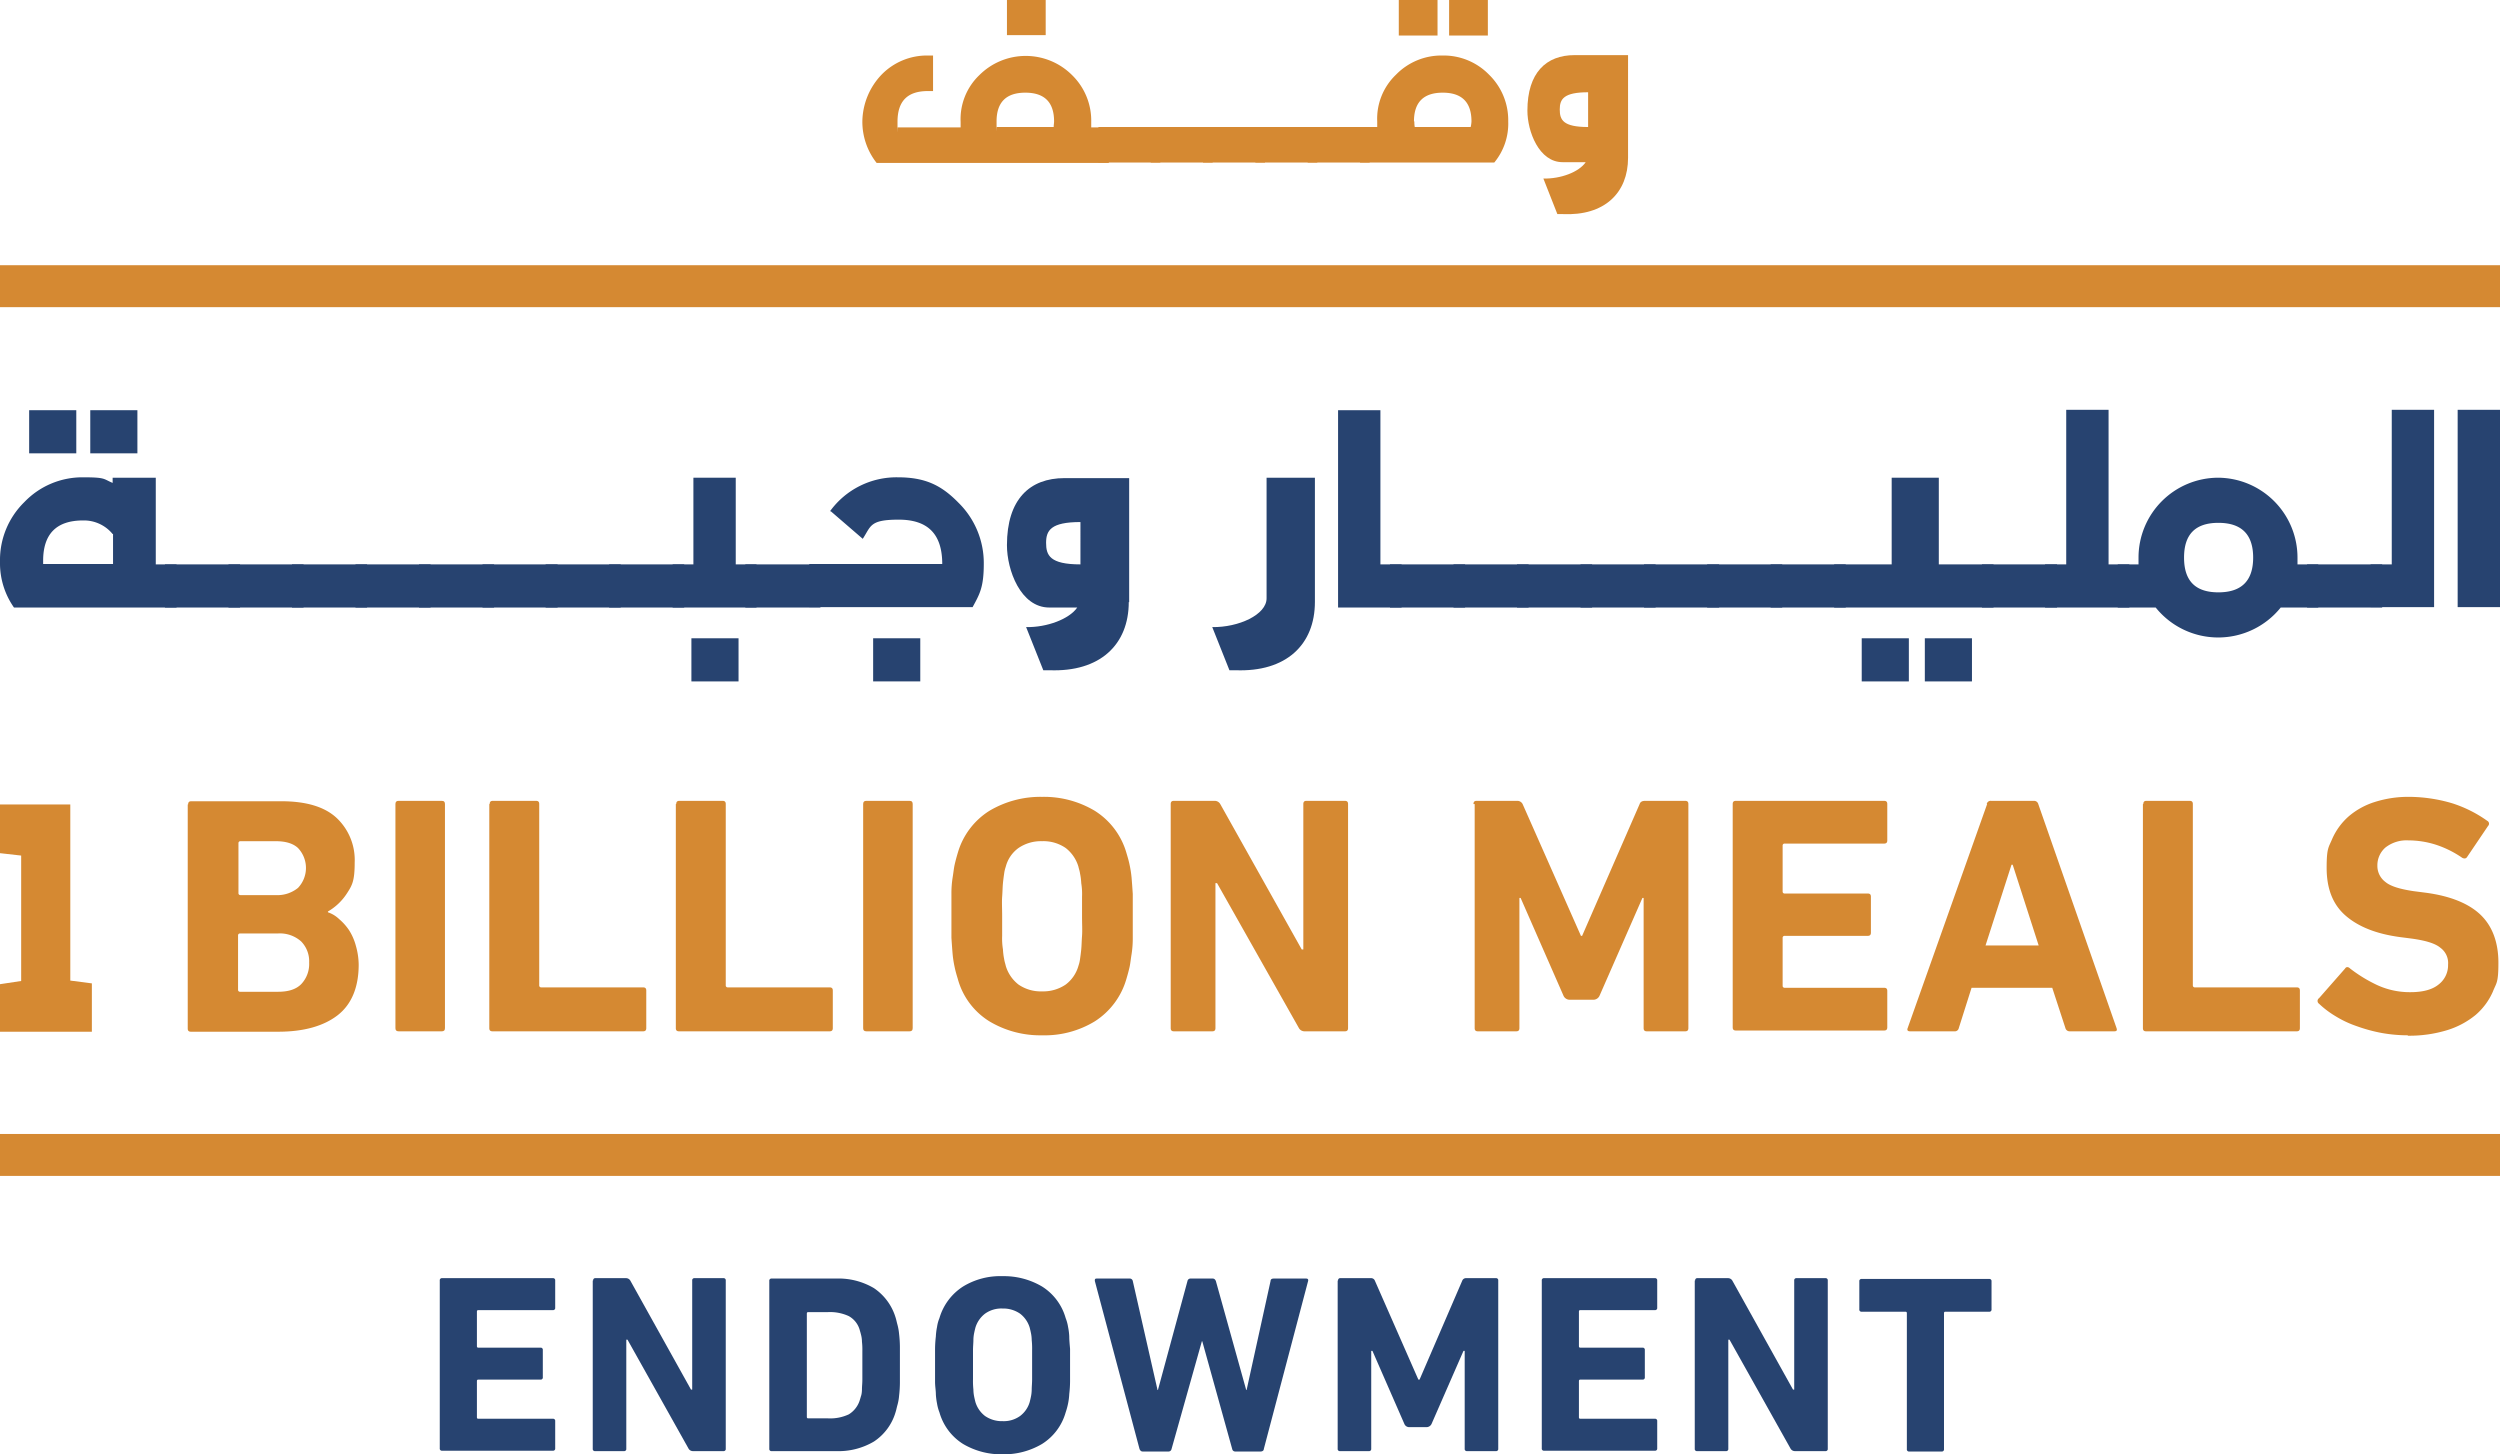 <svg id="Layer_1" data-name="Layer 1" xmlns="http://www.w3.org/2000/svg" viewBox="0 0 625.9 364.1"><defs><style>.cls-1{fill:#d58932;}.cls-2{fill:#274370;}</style></defs><title>1 Billion Meals Endowment</title><g id="Layer_1-2" data-name="Layer 1-2"><path class="cls-1" d="M219.4,40.7a16.66,16.66,0,0,1-3.5-10.3,17.29,17.29,0,0,1,4.8-11.7,15.86,15.86,0,0,1,11.6-4.8h1.3v8.9h-1.3c-5.1,0-7.6,2.5-7.6,7.7s0,.9.1,1.4h15.7V30.5a15.24,15.24,0,0,1,4.7-11.7,16.42,16.42,0,0,1,23.2,0,15.92,15.92,0,0,1,4.8,11.7v1.4h4.4v8.9H219.5Zm44.4-8.9c0-.5.1-1,.1-1.4q0-7.2-7.2-7.2t-7.2,7.2c0,4.8,0,.9.1,1.4h14.2ZM252.1,8.9v-9h9.7V8.8h-9.7Z"/><path class="cls-1" d="M275,31.8h15.5v8.9H275Z"/><path class="cls-1" d="M288.1,31.8h15.5v8.9H288.1Z"/><path class="cls-1" d="M301.2,31.8h15.5v8.9H301.2Z"/><path class="cls-1" d="M314.3,31.8h15.5v8.9H314.3V31.8Z"/><path class="cls-1" d="M327.4,31.8h15.5v8.9H327.4Z"/><path class="cls-1" d="M361.2,13.9a15.86,15.86,0,0,1,11.6,4.8,15.92,15.92,0,0,1,4.8,11.7,15.3,15.3,0,0,1-3.5,10.3H340.5V31.8h4.3V30.4a15.24,15.24,0,0,1,4.7-11.7,15.86,15.86,0,0,1,11.6-4.8h.1Zm-11-5V0h9.7V8.9Zm3.9,21.5a7.08,7.08,0,0,0,.1,1.4h14a7.84,7.84,0,0,0,.2-1.4q0-7.2-7.2-7.2T354,30.4h.1Zm8.7-21.5V0h9.7V8.9Z"/><path class="cls-1" d="M407.6,39.5c0,8.8-5.9,14.6-16.4,14.1h-1.3l-3.5-8.9c4.3.1,8.9-1.6,10.6-4.1h-5.8c-5.9,0-8.8-7.7-8.8-12.9,0-9.5,4.7-13.9,11.8-13.9h13.4V39.5Zm-10-7.7V23.1c-6.1,0-7.1,1.7-7.1,4.3s.8,4.4,7.1,4.4Z"/><path class="cls-1" d="M23,246.2v12.1H0V246.4l5.3-.8V214.2L0,213.6V201.4H17.6v44.1l5.4.7Z"/><path class="cls-1" d="M47.1,201.4c0-.6.3-.8.8-.8H70.4c6.3,0,10.9,1.4,13.9,4.2a14.47,14.47,0,0,1,4.5,11.1c0,4.6-.6,5.7-1.9,7.7a14,14,0,0,1-4.8,4.6v.2a7.54,7.54,0,0,1,2.8,1.7,13.52,13.52,0,0,1,2.5,2.8,13.93,13.93,0,0,1,1.7,3.9,17.78,17.78,0,0,1,.7,4.7c0,5.7-1.8,10-5.3,12.7s-8.5,4.1-14.8,4.1H47.8c-.6,0-.8-.3-.8-.8V201.4h.1ZM69,224.1a8.19,8.19,0,0,0,5.6-1.8,7.25,7.25,0,0,0,0-10c-1.3-1.2-3.2-1.7-5.6-1.7H60.2a.47.47,0,0,0-.5.5v12.5a.47.47,0,0,0,.5.5Zm-9.4,23.7a.47.47,0,0,0,.5.5h9.5c2.6,0,4.5-.6,5.8-1.9a7.32,7.32,0,0,0,2-5.4,7.09,7.09,0,0,0-2-5.3,8,8,0,0,0-5.8-2H60.1a.47.47,0,0,0-.5.5v13.5h0Z"/><path class="cls-1" d="M99,201.3c0-.6.3-.8.8-.8h10.8c.6,0,.8.3.8.8v56.1c0,.6-.3.8-.8.8H99.8c-.6,0-.8-.3-.8-.8Z"/><path class="cls-1" d="M122.6,201.3c0-.6.3-.8.8-.8h10.8c.6,0,.8.3.8.8v45.4a.47.47,0,0,0,.5.5H161c.6,0,.8.3.8.8v9.4c0,.6-.3.8-.8.8H123.3c-.6,0-.8-.3-.8-.8V201.3h.1Z"/><path class="cls-1" d="M169.3,201.3c0-.6.3-.8.8-.8h10.8c.6,0,.8.3.8.8v45.4a.47.47,0,0,0,.5.5h25.5c.6,0,.8.3.8.8v9.4c0,.6-.3.8-.8.8H170c-.6,0-.8-.3-.8-.8V201.3h.1Z"/><path class="cls-1" d="M216.1,201.3c0-.6.3-.8.8-.8h10.8c.6,0,.8.3.8.8v56.1c0,.6-.3.8-.8.8H216.9c-.6,0-.8-.3-.8-.8Z"/><path class="cls-1" d="M260.9,259.2a24.77,24.77,0,0,1-13.2-3.5,18.06,18.06,0,0,1-7.9-10.6c-.3-1-.6-2-.8-3a26.94,26.94,0,0,1-.5-3.2c-.1-1.2-.2-2.6-.3-4.1v-11a25.42,25.42,0,0,1,.3-4.1c.2-1.2.3-2.3.5-3.2s.5-2,.8-3a18.46,18.46,0,0,1,7.9-10.5,25,25,0,0,1,13.2-3.5,24.77,24.77,0,0,1,13.2,3.5,18.46,18.46,0,0,1,7.9,10.5c.3,1,.6,2,.8,3a26.94,26.94,0,0,1,.5,3.2c.1,1.2.2,2.6.3,4.1v11a25.42,25.42,0,0,1-.3,4.1c-.2,1.2-.3,2.3-.5,3.2s-.5,2-.8,3a18.69,18.69,0,0,1-7.9,10.6A24.13,24.13,0,0,1,260.9,259.2Zm0-11a10,10,0,0,0,5.9-1.7,8.84,8.84,0,0,0,3.2-4.7,8.47,8.47,0,0,0,.4-1.7c.1-.7.2-1.4.3-2.4s.1-2.1.2-3.4,0-3,0-4.9v-4.9a16.73,16.73,0,0,0-.2-3.4,15.69,15.69,0,0,0-.3-2.4c-.1-.7-.3-1.2-.4-1.7a9.24,9.24,0,0,0-3.2-4.7,9.82,9.82,0,0,0-5.9-1.7,10,10,0,0,0-5.9,1.7,8.33,8.33,0,0,0-3.2,4.7,8.47,8.47,0,0,0-.4,1.7c-.1.7-.2,1.4-.3,2.4s-.1,2.1-.2,3.4,0,3,0,4.9v4.9a16.73,16.73,0,0,0,.2,3.4,15.69,15.69,0,0,0,.3,2.4c.1.7.3,1.2.4,1.7a9.24,9.24,0,0,0,3.2,4.7A9.82,9.82,0,0,0,260.9,248.2Z"/><path class="cls-1" d="M293.1,201.3c0-.6.3-.8.8-.8h10.2a1.6,1.6,0,0,1,1.4.8l20.4,36.4h.4V201.3c0-.6.3-.8.8-.8h9.6c.6,0,.8.3.8.8v56.1c0,.6-.3.8-.8.8H326.6a1.6,1.6,0,0,1-1.4-.8l-20.5-36.3h-.4v36.3c0,.6-.3.8-.8.8h-9.6c-.6,0-.8-.3-.8-.8V201.3Z"/><path class="cls-1" d="M368.9,201.3c0-.6.3-.8.8-.8h10.1a1.49,1.49,0,0,1,1.4.8l14.6,33h.3l14.4-33c.2-.6.7-.8,1.4-.8h10c.6,0,.8.3.8.8v56.1c0,.6-.3.8-.8.8h-9.6c-.6,0-.8-.3-.8-.8V224.8h-.3l-10.7,24.4a1.71,1.71,0,0,1-1.6,1.1H393a1.71,1.71,0,0,1-1.6-1.1l-10.7-24.4h-.3v32.6c0,.6-.3.8-.8.8H370c-.6,0-.8-.3-.8-.8V201.3h-.3Z"/><path class="cls-1" d="M433.8,201.3c0-.6.3-.8.8-.8h37.1c.6,0,.8.3.8.8v9.1c0,.6-.3.8-.8.8H446.8a.47.47,0,0,0-.5.5v11.5a.47.47,0,0,0,.5.5h20.8c.6,0,.8.3.8.8v9c0,.6-.3.8-.8.8H446.8a.47.47,0,0,0-.5.5v12a.47.47,0,0,0,.5.5h24.9c.6,0,.8.3.8.8v9.1c0,.6-.3.8-.8.8H434.6c-.6,0-.8-.3-.8-.8V201.1h0Z"/><path class="cls-1" d="M497.4,201.3a1,1,0,0,1,1.1-.8h10.7a1.08,1.08,0,0,1,1.1.8l19.6,56.1c.2.6,0,.8-.6.8H518.2a1.08,1.08,0,0,1-1.1-.8l-3.3-10.1H493.6l-3.2,10.1a1,1,0,0,1-1.1.8H478.2c-.6,0-.8-.3-.6-.8l19.9-56.1h-.1Zm13,35.4-6.5-20.2h-.3l-6.5,20.2h13.3Z"/><path class="cls-1" d="M536.6,201.3c0-.6.3-.8.8-.8h10.8c.6,0,.8.3.8.8v45.4a.47.47,0,0,0,.5.5H575c.6,0,.8.3.8.8v9.4c0,.6-.3.8-.8.8H537.3c-.6,0-.8-.3-.8-.8V201.3h.1Z"/><path class="cls-1" d="M602.9,259.2a37.1,37.1,0,0,1-6.7-.6,40.32,40.32,0,0,1-6.2-1.7,26,26,0,0,1-5.3-2.5,23.11,23.11,0,0,1-4.1-3.1.84.84,0,0,1,0-1.4l6.5-7.4c.3-.5.8-.5,1.3,0a36.21,36.21,0,0,0,6.7,4.1,19.48,19.48,0,0,0,8.4,1.8c3,0,5.4-.6,7-1.9a6.07,6.07,0,0,0,2.4-5,4.72,4.72,0,0,0-1.9-4.2c-1.3-1.1-3.6-1.8-7.1-2.3l-3.1-.4c-5.9-.8-10.4-2.6-13.6-5.4s-4.7-6.8-4.7-11.9.5-5.1,1.4-7.3a16.25,16.25,0,0,1,4.1-5.6,18.57,18.57,0,0,1,6.5-3.6,27.59,27.59,0,0,1,8.5-1.3,38.37,38.37,0,0,1,10.9,1.6,31.52,31.52,0,0,1,8.8,4.4.8.8,0,0,1,.2,1.3l-5.2,7.7c-.3.5-.7.5-1.2.3a25.47,25.47,0,0,0-6.6-3.3,22.65,22.65,0,0,0-6.9-1.1,8.57,8.57,0,0,0-5.8,1.8,5.91,5.91,0,0,0-2,4.5,5,5,0,0,0,2,4.1c1.3,1.1,3.7,1.8,7,2.3l3.1.4c6,.8,10.6,2.6,13.6,5.4s4.6,6.9,4.6,12.1-.5,5-1.4,7.3a16.29,16.29,0,0,1-4.3,5.8,20.91,20.91,0,0,1-7.1,3.8,32.38,32.38,0,0,1-9.9,1.4h0Z"/><path class="cls-2" d="M110.1,320.6a.53.53,0,0,1,.6-.6h27.7a.53.53,0,0,1,.6.6v6.8a.53.53,0,0,1-.6.6H119.8c-.3,0-.4.1-.4.4V337c0,.3.1.4.4.4h15.5a.53.53,0,0,1,.6.6v6.8a.53.53,0,0,1-.6.6H119.8c-.3,0-.4.1-.4.4v9c0,.3.1.4.4.4h18.6a.53.53,0,0,1,.6.6v6.8a.53.53,0,0,1-.6.6H110.7a.53.53,0,0,1-.6-.6V320.5h0Z"/><path class="cls-2" d="M148.5,320.6a.53.53,0,0,1,.6-.6h7.6a1.25,1.25,0,0,1,1.1.6L173,347.9h.3V320.6a.53.53,0,0,1,.6-.6h7.2a.53.53,0,0,1,.6.6v42.1a.53.53,0,0,1-.6.6h-7.6a1.25,1.25,0,0,1-1.1-.6l-15.3-27.3h-.3v27.3a.53.53,0,0,1-.6.6H149a.53.53,0,0,1-.6-.6V320.6Z"/><path class="cls-2" d="M192.6,320.7a.53.53,0,0,1,.6-.6h16.1a17.39,17.39,0,0,1,9.5,2.4,13.6,13.6,0,0,1,5.4,7.3c.2.6.3,1.2.5,1.9a13.66,13.66,0,0,1,.4,2.3,28.8,28.8,0,0,1,.2,3.2v9a28.8,28.8,0,0,1-.2,3.2,12,12,0,0,1-.4,2.3c-.2.7-.3,1.3-.5,1.9a13.24,13.24,0,0,1-5.4,7.3,17.39,17.39,0,0,1-9.5,2.4H193.2a.53.53,0,0,1-.6-.6V320.6h0Zm9.4,34c0,.3.1.4.4.4h4.9a10.94,10.94,0,0,0,5.2-1,6.37,6.37,0,0,0,2.8-3.7c.1-.3.2-.7.3-1s.2-.9.2-1.6.1-1.4.1-2.4v-7.1a17.72,17.72,0,0,0-.1-2.4,7,7,0,0,0-.2-1.6c-.1-.4-.2-.8-.3-1.1a5.74,5.74,0,0,0-2.8-3.7,11.21,11.21,0,0,0-5.2-1h-4.9c-.3,0-.4.1-.4.4v26h0Z"/><path class="cls-2" d="M251,364.1a18.73,18.73,0,0,1-9.9-2.6,13.73,13.73,0,0,1-5.9-7.9,10.41,10.41,0,0,1-.6-2.2,15.69,15.69,0,0,1-.3-2.4c0-.9-.2-1.9-.2-3.1v-8.2a28.51,28.51,0,0,1,.2-3.1,15.69,15.69,0,0,1,.3-2.4,9,9,0,0,1,.6-2.2,14.06,14.06,0,0,1,5.9-7.9,17.86,17.86,0,0,1,9.9-2.6,18.73,18.73,0,0,1,9.9,2.6,13.73,13.73,0,0,1,5.9,7.9,10.41,10.41,0,0,1,.6,2.2,15.69,15.69,0,0,1,.3,2.4c0,.9.1,1.9.2,3.1v8.2a28.51,28.51,0,0,1-.2,3.1,15.69,15.69,0,0,1-.3,2.4,18,18,0,0,1-.6,2.2,13.73,13.73,0,0,1-5.9,7.9A18.73,18.73,0,0,1,251,364.1Zm0-8.3a7,7,0,0,0,4.4-1.3,6.72,6.72,0,0,0,2.4-3.5c.1-.4.2-.8.3-1.3a9,9,0,0,0,.2-1.8c0-.7.1-1.6.1-2.6v-7.2a20.12,20.12,0,0,0-.1-2.6,9,9,0,0,0-.2-1.8c-.1-.5-.2-.9-.3-1.3a6.9,6.9,0,0,0-2.4-3.5,7.41,7.41,0,0,0-4.4-1.3,7,7,0,0,0-4.4,1.3,6.9,6.9,0,0,0-2.4,3.5c-.1.4-.2.8-.3,1.3a9,9,0,0,0-.2,1.8c0,.7-.1,1.6-.1,2.6v7.2a20.12,20.12,0,0,0,.1,2.6,9,9,0,0,0,.2,1.8c.1.5.2.9.3,1.3a6.9,6.9,0,0,0,2.4,3.5A7.41,7.41,0,0,0,251,355.8Z"/><path class="cls-2" d="M309.3,363.4a.76.76,0,0,1-.8-.6l-7.5-27h-.1l-7.6,27a.76.76,0,0,1-.8.6h-6.4c-.4,0-.6-.2-.8-.6l-11.2-42.1c0-.4,0-.6.5-.6h8.2a.76.76,0,0,1,.8.6l6.2,27.3h.1l7.4-27.3a.76.76,0,0,1,.8-.6h5.5c.4,0,.6.2.8.6L312,348h.1l6-27.3c0-.4.3-.6.8-.6H327c.4,0,.6.2.5.6l-11.1,42.1c0,.4-.4.6-.8.6h-6.3Z"/><path class="cls-2" d="M335,320.6a.53.53,0,0,1,.6-.6h7.6a1,1,0,0,1,1,.6l10.9,24.8h.3l10.7-24.8a1,1,0,0,1,1-.6h7.4a.53.53,0,0,1,.6.6v42.1a.53.53,0,0,1-.6.6h-7.2a.53.53,0,0,1-.6-.6V338.2h-.3l-8,18.3a1.41,1.41,0,0,1-1.2.8h-4.4a1.3,1.3,0,0,1-1.2-.8l-8-18.3h-.3v24.5a.53.53,0,0,1-.6.6h-7.2a.53.53,0,0,1-.6-.6V320.6h.1Z"/><path class="cls-2" d="M386,320.6a.53.53,0,0,1,.6-.6h27.7a.53.53,0,0,1,.6.6v6.8a.53.53,0,0,1-.6.6H395.7c-.3,0-.4.1-.4.4V337c0,.3.1.4.4.4h15.5a.53.53,0,0,1,.6.6v6.8a.53.53,0,0,1-.6.6H395.7c-.3,0-.4.1-.4.4v9c0,.3.1.4.4.4h18.6a.53.53,0,0,1,.6.6v6.8a.53.53,0,0,1-.6.6H386.6a.53.53,0,0,1-.6-.6V320.5h0Z"/><path class="cls-2" d="M424.4,320.6a.53.53,0,0,1,.6-.6h7.6a1.25,1.25,0,0,1,1.1.6l15.2,27.3h.3V320.6a.53.53,0,0,1,.6-.6H457a.53.53,0,0,1,.6.6v42.1a.53.53,0,0,1-.6.6h-7.6a1.25,1.25,0,0,1-1.1-.6L433,335.4h-.3v27.3a.53.53,0,0,1-.6.6h-7.2a.53.53,0,0,1-.6-.6V320.6h.1Z"/><path class="cls-2" d="M478,363.4a.53.53,0,0,1-.6-.6v-34c0-.3-.1-.4-.4-.4H466.1a.53.53,0,0,1-.6-.6v-7a.53.53,0,0,1,.6-.6H498a.53.53,0,0,1,.6.6v7a.53.53,0,0,1-.6.6H487.1c-.3,0-.4.1-.4.4v34a.53.53,0,0,1-.6.6Z"/><rect class="cls-1" x="-0.1" y="66.4" width="626" height="10.5"/><rect class="cls-1" x="-0.1" y="283.9" width="626" height="10.5"/><path class="cls-2" d="M3.5,152.1A19.29,19.29,0,0,1,0,141.3v-.8a20.3,20.3,0,0,1,6.1-14.8,20.11,20.11,0,0,1,14.7-6.2c5.7,0,5,.4,7.4,1.4v-1.3H39v21.7h5.2v10.8H3.5Zm3.8-38.6V102.7H19.1v10.8Zm20.9,20.2a9.29,9.29,0,0,0-7.4-3.4c-6.7,0-10,3.4-10,10.1v.8H28.3v-7.5Zm-5.6-20.2V102.7H34.4v10.8Z"/><path class="cls-2" d="M41.3,141.3H60.1v10.8H41.3Z"/><path class="cls-2" d="M57.2,141.3H76v10.8H57.2Z"/><path class="cls-2" d="M73.1,141.3H91.9v10.8H73.1Z"/><path class="cls-2" d="M89,141.3h18.8v10.8H89Z"/><path class="cls-2" d="M104.9,141.3h18.8v10.8H104.9Z"/><path class="cls-2" d="M120.8,141.3h18.8v10.8H120.8Z"/><path class="cls-2" d="M136.6,141.3h18.8v10.8H136.6Z"/><path class="cls-2" d="M152.5,141.3h18.8v10.8H152.5Z"/><path class="cls-2" d="M168.4,152.1V141.3h5.2V119.6h10.6v21.7h5.2v10.8h-21Zm4.7,18.5V159.8h11.8v10.8Z"/><path class="cls-2" d="M186.6,141.3h18.8v10.8H186.6Z"/><path class="cls-2" d="M207.8,128a20.54,20.54,0,0,1,17-8.5c7,0,11,2.1,15.2,6.4a21.16,21.16,0,0,1,6.3,15.2c0,5.9-1,7.6-2.8,10.9H202.6V141.2h33.3c0-7.5-3.6-11.1-10.9-11.1s-6.9,1.6-9,4.8l-8-6.9h-.2Zm10.8,42.6V159.8h11.8v10.8Z"/><path class="cls-2" d="M282.6,150.7c0,10.7-7.2,17.6-19.9,17.1h-1.5L256.9,157c5.2.1,10.8-2,12.8-4.9h-7c-7.2,0-10.6-9.4-10.6-15.6,0-11.5,5.7-16.8,14.4-16.8h16.2v31.1Zm-12.1-9.4V130.7c-7.4,0-8.6,2.1-8.6,5.2S262.8,141.3,270.5,141.3Z"/><path class="cls-2" d="M329.2,150.7c0,10.7-7.2,17.6-19.9,17.1h-1.5L303.5,157c6.6.1,13.6-3.1,13.6-7.2V119.6h12.1v31.1Z"/><path class="cls-2" d="M345.6,141.3h5.3v10.8H335V102.7h10.6v38.6Z"/><path class="cls-2" d="M348,141.3h18.8v10.8H348Z"/><path class="cls-2" d="M363.9,141.3h18.8v10.8H363.9Z"/><path class="cls-2" d="M379.8,141.3h18.8v10.8H379.8Z"/><path class="cls-2" d="M395.7,141.3h18.8v10.8H395.7V141.3Z"/><path class="cls-2" d="M411.6,141.3h18.8v10.8H411.6Z"/><path class="cls-2" d="M427.4,141.3h18.8v10.8H427.4Z"/><path class="cls-2" d="M443.3,141.3h18.8v10.8H443.3Z"/><path class="cls-2" d="M459.2,152.1V141.3h14.4V119.6h11.8v21.7h13.7v10.8Zm6.9,18.5V159.8h11.8v10.8Zm15.8,0V159.8h11.8v10.8Z"/><path class="cls-2" d="M496.2,141.3H515v10.8H496.2Z"/><path class="cls-2" d="M517.3,141.3V102.6h10.6v38.7h5.2v10.8H512V141.3Z"/><path class="cls-2" d="M571,152.1a20.08,20.08,0,0,1-31.3,0h-9.5V141.3h5.2v-1.7a20,20,0,0,1,19.9-20,20,20,0,0,1,19.9,20v1.7h5.2v10.8H571Zm-15.6-3.8q8.7,0,8.7-8.7t-8.7-8.7c-5.8,0-8.6,2.9-8.6,8.7S549.6,148.3,555.4,148.3Z"/><path class="cls-2" d="M577.6,141.3h18.8v10.8H577.6Z"/><path class="cls-2" d="M593.5,141.3h5.3V102.6h10.6V152H593.5V141.3Z"/><path class="cls-2" d="M615.3,102.6h10.6V152H615.3Z"/></g></svg>